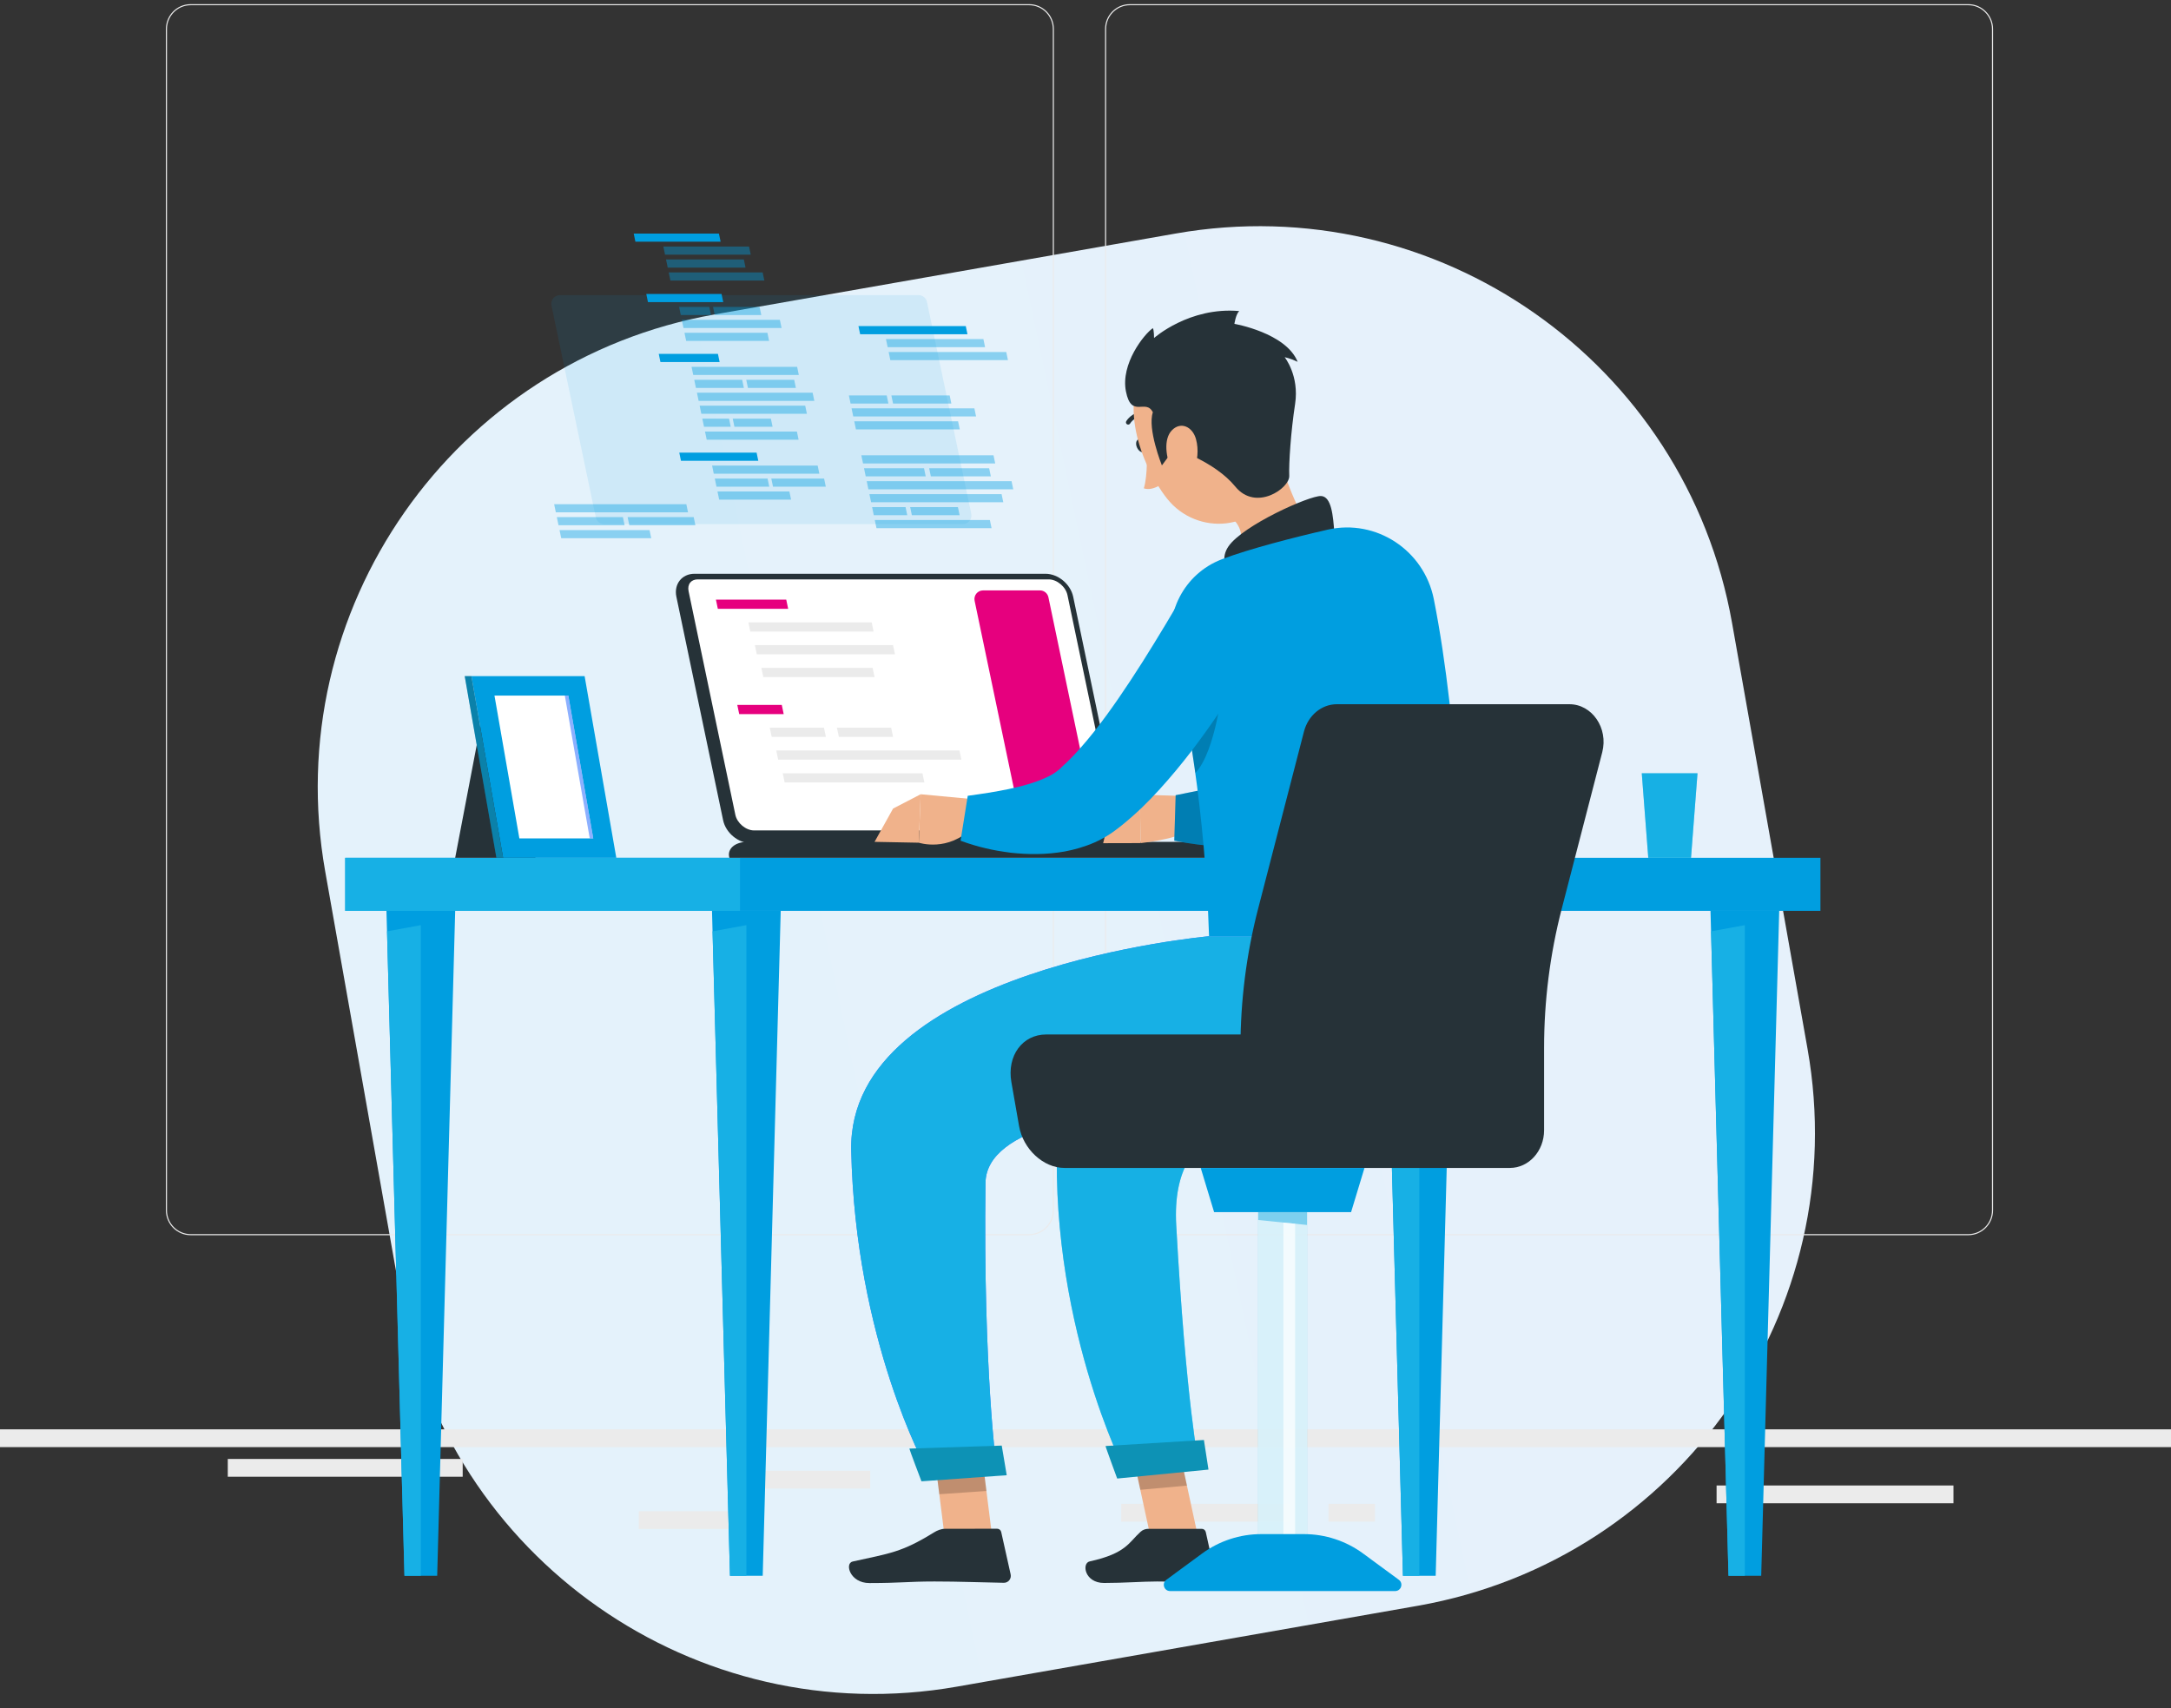 <?xml version="1.0" encoding="UTF-8"?><svg width="122px" height="96px" viewBox="0 0 122 96" version="1.1" xmlns="http://www.w3.org/2000/svg" xmlns:xlink="http://www.w3.org/1999/xlink"><rect x="0" y="0" width="122" height="96" fill="#333333" stroke="none"/><!--Generator: Sketch 64 (93537) - https://sketch.com--><title>Group 7</title><desc>Created with Sketch.</desc><defs><linearGradient x1="65.756%" y1="186.566%" x2="60.707%" y2="13.91%" id="linearGradient-1"><stop stop-color="#E1F4FC" offset="0%"/><stop stop-color="#E6F1FB" offset="100%"/></linearGradient></defs><g id="Page-1" stroke="none" stroke-width="1" fill="none" fill-rule="evenodd"><g id="schaubild_projektablauf-epx-copy-5" transform="translate(-71, -195)"><g id="Group-7" transform="translate(71, 195)"><path d="M47.756,13.826 L72.067,13.805 C86.979,13.793 99.077,25.871 99.09,40.782 C99.09,40.797 99.09,40.812 99.09,40.827 L99.068,67.11 C99.056,82.004 86.986,94.075 72.092,94.088 L47.78,94.108 C32.868,94.121 20.77,82.043 20.757,67.131 C20.757,67.116 20.757,67.101 20.757,67.086 L20.779,40.804 C20.791,25.91 32.862,13.839 47.756,13.826 Z" id="Rectangle-Copy-3" fill="url(#linearGradient-1)" transform="translate(59.924, 53.957) rotate(-280) translate(-59.924, -53.957) "/><g id="3411110" fill-rule="nonzero"><g id="Background_Complete" fill="#EBEBEB"><g id="Group"><g><rect id="Rectangle" x="0" y="80.328" width="122" height="1"/><path d="M57.831,69.419 L10.715,69.419 C9.947,69.419 9.323,68.792 9.323,68.022 L9.323,1.629 C9.323,0.859 9.947,0.233 10.715,0.233 L57.831,0.233 C58.599,0.233 59.224,0.859 59.224,1.629 L59.224,68.022 C59.224,68.792 58.599,69.419 57.831,69.419 Z M10.715,0.294 C9.981,0.294 9.384,0.893 9.384,1.629 L9.384,68.022 C9.384,68.759 9.981,69.358 10.715,69.358 L57.831,69.358 C58.565,69.358 59.163,68.759 59.163,68.022 L59.163,1.629 C59.163,0.893 58.565,0.294 57.831,0.294 L10.715,0.294 Z" id="Shape"/><path d="M110.608,69.419 L63.492,69.419 C62.724,69.419 62.099,68.792 62.099,68.022 L62.099,1.629 C62.099,0.859 62.724,0.233 63.492,0.233 L110.608,0.233 C111.376,0.233 112.001,0.859 112.001,1.629 L112.001,68.022 C112.001,68.792 111.376,69.419 110.608,69.419 Z M63.492,0.294 C62.758,0.294 62.16,0.893 62.16,1.629 L62.16,68.022 C62.16,68.759 62.758,69.358 63.492,69.358 L110.608,69.358 C111.342,69.358 111.94,68.759 111.94,68.022 L111.94,1.629 C111.94,0.893 111.342,0.294 110.608,0.294 L63.492,0.294 Z" id="Shape"/></g><g transform="translate(12.688, 81.942)" id="Rectangle"><rect x="29.875" y="0.715" width="6.343" height="1"/><rect x="0.112" y="0.051" width="13.201" height="1"/><rect x="23.209" y="2.986" width="6.421" height="1"/><rect x="50.319" y="2.575" width="9.475" height="1"/><rect x="61.967" y="2.575" width="2.609" height="1"/><rect x="83.776" y="1.542" width="13.312" height="1"/></g></g></g><g id="Desk" transform="translate(19.276, 12.964)"><g id="Group"><g transform="translate(0, 35.223)"><rect id="Rectangle" fill="#009EE0" x="0.124" y="0.021" width="82.9" height="2.982"/><rect id="Rectangle" fill="#17B0E5" x="0.124" y="0.021" width="22.186" height="2.982"/><polygon id="Path" fill="#009EE0" points="22.666 3.003 20.735 3.003 21.746 40.373 22.666 40.373 23.585 40.373 24.597 3.003"/><polygon id="Path" fill="#17B0E5" points="21.746 40.373 22.666 40.373 22.666 3.806 20.766 4.154"/><polygon id="Path" fill="#009EE0" points="4.372 3.003 2.441 3.003 3.453 40.373 4.372 40.373 5.292 40.373 6.303 3.003"/><polygon id="Path" fill="#17B0E5" points="3.453 40.373 4.372 40.373 4.372 3.806 2.473 4.154"/><polygon id="Path" fill="#009EE0" points="78.776 3.003 76.846 3.003 77.857 40.373 78.776 40.373 79.696 40.373 80.707 3.003"/><polygon id="Path" fill="#17B0E5" points="77.857 40.373 78.776 40.373 78.776 3.806 76.877 4.154"/><polygon id="Path" fill="#009EE0" points="60.483 3.003 58.552 3.003 59.563 40.373 60.483 40.373 61.403 40.373 62.414 3.003"/><polygon id="Path" fill="#17B0E5" points="59.563 40.373 60.483 40.373 60.483 3.806 58.583 4.154"/></g><g transform="translate(18.544, 19.079)" id="Path"><path d="M20.931,0.203 L1.207,0.203 C0.499,0.203 0.041,0.784 0.189,1.493 L2.816,14.054 C2.965,14.764 3.665,15.344 4.373,15.344 L24.097,15.344 C24.805,15.344 25.263,14.764 25.115,14.054 L22.488,1.493 C22.339,0.784 21.639,0.203 20.931,0.203 Z" fill="#263238"/><path d="M4.556,14.627 C4.093,14.627 3.601,14.216 3.503,13.747 L0.876,1.187 C0.835,0.993 0.868,0.819 0.967,0.697 C1.06,0.582 1.21,0.518 1.389,0.518 L21.113,0.518 C21.576,0.518 22.068,0.93 22.166,1.399 L24.793,13.959 C24.834,14.152 24.801,14.326 24.702,14.449 C24.607,14.566 24.461,14.627 24.28,14.627 L4.556,14.627 L4.556,14.627 Z" fill="#FFFFFF"/><path d="M19.438,13.623 L16.949,1.722 C16.886,1.421 17.115,1.138 17.422,1.138 L20.622,1.138 C20.851,1.138 21.049,1.299 21.096,1.523 L23.584,13.424 C23.647,13.725 23.418,14.008 23.111,14.008 L19.911,14.008 C19.682,14.008 19.484,13.847 19.438,13.623 Z" fill="#E6007E"/><g transform="translate(2.196, 1.468)"><polygon fill="#E6007E" points="0.323 0.703 0.215 0.187 4.167 0.187 4.275 0.703"/><polygon fill="#EBEBEB" points="2.147 1.982 2.039 1.465 8.968 1.465 9.076 1.982"/><polygon fill="#EBEBEB" points="2.512 3.26 2.404 2.744 10.169 2.744 10.277 3.26"/><polygon fill="#EBEBEB" points="2.877 4.539 2.769 4.023 9.022 4.023 9.13 4.539"/></g><g transform="translate(3.416, 7.338)"><polygon fill="#E6007E" points="0.304 0.751 0.196 0.235 2.696 0.235 2.804 0.751"/><polygon fill="#EBEBEB" points="2.128 2.031 2.02 1.515 5.067 1.515 5.175 2.031"/><polygon fill="#EBEBEB" points="5.904 2.031 5.796 1.515 8.843 1.515 8.951 2.031"/><polygon fill="#EBEBEB" points="2.493 3.312 2.385 2.795 12.682 2.795 12.79 3.312"/><polygon fill="#EBEBEB" points="2.858 4.592 2.75 4.076 10.601 4.076 10.709 4.592"/></g><path d="M30.139,15.269 L4.186,15.269 C3.478,15.269 3.02,15.672 3.169,16.165 L31.696,16.165 C31.548,15.672 30.847,15.269 30.139,15.269 Z" fill="#263238"/></g><g transform="translate(11.468, 0)" fill="#009EE0" id="Path"><path d="M2.735,16.106 L0.246,4.206 C0.183,3.905 0.412,3.622 0.719,3.622 L20.874,3.622 C21.103,3.622 21.301,3.782 21.348,4.007 L23.836,15.907 C23.899,16.208 23.67,16.491 23.363,16.491 L3.208,16.491 C2.979,16.491 2.781,16.331 2.735,16.106 Z" opacity="0.1"/><g transform="translate(0.244, 0)"><g transform="translate(4.392, 0)"><g transform="translate(0.732, 3.424)"><polygon points="4.531 0.59 0.3 0.59 0.206 0.133 4.436 0.133"/><polygon opacity="0.4" points="3.843 1.317 2.145 1.317 2.05 0.861 3.748 0.861"/><polygon opacity="0.4" points="6.669 1.317 4.052 1.317 3.957 0.861 6.574 0.861"/><polygon opacity="0.4" points="7.809 2.045 2.296 2.045 2.201 1.588 7.714 1.588"/><polygon opacity="0.4" points="7.108 2.772 2.447 2.772 2.353 2.316 7.013 2.316"/></g><polygon opacity="0.4" points="10.931 13.93 7.964 13.93 8.059 14.386 11.026 14.386"/><g transform="translate(2.684, 12.475)"><polygon points="4.548 0.456 0.203 0.456 0.108 -0 4.453 -0"/><polygon opacity="0.4" points="6.296 2.183 2.255 2.183 2.35 2.639 6.391 2.639"/><polygon opacity="0.4" points="5.07 1.455 2.104 1.455 2.198 1.911 5.165 1.911"/><polygon opacity="0.4" points="7.885 0.727 1.952 0.727 2.047 1.184 7.98 1.184"/></g><g><polygon points="5.115 0.619 0.326 0.619 0.232 0.163 5.02 0.163"/><polygon opacity="0.4" points="7.478 2.346 2.199 2.346 2.294 2.802 7.573 2.802"/><polygon opacity="0.4" points="6.421 1.618 2.047 1.618 2.142 2.075 6.516 2.075"/><polygon opacity="0.4" points="6.713 0.891 1.896 0.891 1.991 1.347 6.808 1.347"/></g><g transform="translate(1.464, 6.849)"><polygon points="3.595 0.532 0.269 0.532 0.174 0.076 3.501 0.076"/><polygon opacity="0.4" points="8.822 2.259 2.321 2.259 2.416 2.715 8.917 2.715"/><polygon opacity="0.4" points="4.863 1.531 2.169 1.531 2.264 1.987 4.958 1.987"/><polygon opacity="0.4" points="7.786 1.531 5.092 1.531 5.187 1.987 7.881 1.987"/><polygon opacity="0.4" points="7.951 0.803 2.018 0.803 2.113 1.26 8.046 1.26"/><polygon opacity="0.4" points="7.939 4.442 2.775 4.442 2.87 4.898 8.034 4.898"/><polygon opacity="0.4" points="4.125 3.714 2.623 3.714 2.718 4.17 4.22 4.17"/><polygon opacity="0.4" points="6.476 3.714 4.332 3.714 4.427 4.17 6.571 4.17"/><polygon opacity="0.4" points="8.405 2.986 2.472 2.986 2.567 3.443 8.5 3.443"/></g></g><g transform="translate(16.592, 5.137)"><g transform="translate(0, 3.914)" opacity="0.4"><polygon points="2.344 0.663 0.218 0.663 0.123 0.207 2.249 0.207"/><polygon points="5.881 0.663 2.606 0.663 2.511 0.207 5.786 0.207"/><polygon points="7.271 1.391 0.369 1.391 0.274 0.934 7.176 0.934"/><polygon points="6.355 2.118 0.52 2.118 0.425 1.662 6.26 1.662"/></g><g transform="translate(0.488, 0)"><polygon opacity="0.4" points="8.479 1.682 1.87 1.682 1.964 2.138 8.574 2.138"/><polygon opacity="0.4" points="7.194 0.954 1.718 0.954 1.813 1.41 7.289 1.41"/><polygon points="6.204 0.226 0.173 0.226 0.268 0.683 6.299 0.683"/></g><g transform="translate(0.732, 7.338)" opacity="0.4"><polygon points="8.533 1.604 0.393 1.604 0.488 2.061 8.628 2.061"/><polygon points="3.614 0.877 0.242 0.877 0.337 1.333 3.709 1.333"/><polygon points="7.274 0.877 3.902 0.877 3.997 1.333 7.369 1.333"/><polygon points="7.519 0.149 0.091 0.149 0.186 0.606 7.614 0.606"/><polygon points="7.314 3.787 0.847 3.787 0.942 4.244 7.409 4.244"/><polygon points="2.576 3.06 0.696 3.06 0.791 3.516 2.671 3.516"/><polygon points="5.519 3.06 2.835 3.06 2.93 3.516 5.614 3.516"/><polygon points="7.973 2.332 0.545 2.332 0.64 2.788 8.068 2.788"/></g></g><g transform="translate(0, 15.165)" opacity="0.4"><polygon points="5.514 1.661 0.455 1.661 0.55 2.118 5.609 2.118"/><polygon points="4.017 0.934 0.303 0.934 0.398 1.39 4.112 1.39"/><polygon points="7.995 0.934 4.281 0.934 4.376 1.39 8.09 1.39"/><polygon points="7.58 0.206 0.152 0.206 0.247 0.662 7.675 0.662"/></g></g></g><g transform="translate(72.956, 30.331)" fill="#17B0E5" id="Path"><polygon points="3.16 0.162 0.028 0.162 0.393 4.913 2.795 4.913"/><polygon opacity="0.4" points="3.16 0.162 0.028 0.162 0.393 4.913 2.795 4.913"/></g><g transform="translate(6.1, 24.95)" id="Path"><polygon fill="#263238" points="1.741 2.244 6.244 2.244 4.707 10.294 0.203 10.294"/><polygon fill="#009EE0" points="7.477 0.086 1.115 0.086 2.896 10.294 9.257 10.294"/><g transform="translate(0.732, 0)" fill="#0B81AA"><polygon points="0.007 0.086 0.383 0.086 2.164 10.294 1.788 10.294"/><polygon opacity="0.3" points="0.007 0.086 0.383 0.086 2.164 10.294 1.788 10.294"/></g><polygon fill="#FFFFFF" points="3.81 9.203 2.411 1.177 6.562 1.177 7.962 9.203"/><polygon fill="#407BFF" opacity="0.6" points="7.765 9.203 6.365 1.177 6.562 1.177 7.962 9.203"/></g></g></g><g id="Character_1_" transform="translate(47.58, 17.367)"><g id="Group"><g id="Path"><path d="M16.78,7.574 C16.87,7.77 16.84,7.977 16.712,8.036 C16.584,8.095 16.407,7.984 16.317,7.788 C16.226,7.592 16.257,7.385 16.385,7.326 C16.512,7.267 16.689,7.378 16.78,7.574 Z" fill="#263238"/><path d="M16.858,7.968 C16.858,7.968 16.935,9.306 16.697,10.078 C17.193,10.241 17.713,9.821 17.713,9.821 L16.858,7.968 Z" fill="#F0B28B"/><path d="M16.804,5.967 C16.784,5.983 16.759,5.993 16.731,5.995 C16.174,6.026 15.938,6.416 15.928,6.433 C15.893,6.494 15.815,6.514 15.755,6.479 C15.695,6.444 15.674,6.367 15.709,6.306 C15.721,6.285 16.018,5.78 16.717,5.741 C16.787,5.737 16.847,5.791 16.85,5.861 C16.853,5.903 16.834,5.942 16.804,5.967 Z" fill="#263238"/><path d="M23.966,7.278 C24.72,9.897 25.561,11.931 26.59,13.086 C26.59,13.086 26.608,15.144 23.111,16.123 C19.265,17.199 20.74,14.723 20.74,14.723 C22.699,13.633 22.506,11.989 21.037,11.364 L23.966,7.278 Z" fill="#F0B28B"/><path d="M27.405,12.585 C27.335,11.628 27.246,10.537 26.657,10.509 C26.008,10.479 22.251,12.161 21.448,13.348 C20.646,14.535 22.213,15.696 22.213,15.696 L27.405,12.585 Z" fill="#263238"/><g transform="translate(14.396, 15.41)"><path d="M5.316,11.987 L2.071,11.88 L2.129,14.605 C2.129,14.605 4.96,14.313 5.085,13.567 L5.316,11.987 Z" fill="#F0B28B"/><polygon fill="#F0B28B" points="0.356 13.217 0.016 14.61 2.129 14.605 2.071 11.88"/><g transform="translate(3.904, 0)"><path d="M14.438,0.663 L14.37,1.362 C14.348,1.587 14.317,1.808 14.289,2.03 C14.232,2.474 14.162,2.915 14.086,3.356 C13.939,4.239 13.748,5.116 13.531,6 C13.302,6.88 13.051,7.768 12.72,8.66 C12.551,9.107 12.376,9.554 12.165,10.01 C11.956,10.466 11.728,10.924 11.432,11.392 C11.365,11.507 11.282,11.627 11.203,11.745 C11.125,11.862 11.043,11.98 10.948,12.101 C10.854,12.222 10.772,12.337 10.661,12.461 L10.502,12.642 C10.45,12.7 10.397,12.76 10.321,12.832 C9.755,13.39 9.175,13.727 8.631,13.97 C7.543,14.45 6.556,14.633 5.598,14.74 C5.122,14.797 4.652,14.819 4.188,14.829 C3.726,14.842 3.268,14.832 2.814,14.806 C2.361,14.786 1.911,14.742 1.464,14.689 C1.011,14.633 0.584,14.565 0.109,14.469 L0.187,11.913 C1.753,11.601 3.394,11.28 4.799,10.811 C5.151,10.697 5.486,10.566 5.79,10.429 C6.095,10.296 6.37,10.149 6.576,10.003 C6.781,9.856 6.915,9.715 6.931,9.655 L7.003,9.543 C7.032,9.507 7.063,9.443 7.094,9.392 C7.126,9.343 7.157,9.282 7.189,9.218 C7.221,9.156 7.254,9.098 7.286,9.025 C7.541,8.482 7.791,7.799 7.99,7.085 C8.19,6.365 8.38,5.613 8.531,4.84 C8.696,4.071 8.828,3.282 8.962,2.492 L9.148,1.303 L9.315,0.146 L14.438,0.663 Z" fill="#009EE0"/><path d="M14.438,0.663 L14.37,1.362 C14.348,1.587 14.317,1.808 14.289,2.03 C14.232,2.474 14.162,2.915 14.086,3.356 C13.939,4.239 13.748,5.116 13.531,6 C13.302,6.88 13.051,7.768 12.72,8.66 C12.551,9.107 12.376,9.554 12.165,10.01 C11.956,10.466 11.728,10.924 11.432,11.392 C11.365,11.507 11.282,11.627 11.203,11.745 C11.125,11.862 11.043,11.98 10.948,12.101 C10.854,12.222 10.772,12.337 10.661,12.461 L10.502,12.642 C10.45,12.7 10.397,12.76 10.321,12.832 C9.755,13.39 9.175,13.727 8.631,13.97 C7.543,14.45 6.556,14.633 5.598,14.74 C5.122,14.797 4.652,14.819 4.188,14.829 C3.726,14.842 3.268,14.832 2.814,14.806 C2.361,14.786 1.911,14.742 1.464,14.689 C1.011,14.633 0.584,14.565 0.109,14.469 L0.187,11.913 C1.753,11.601 3.394,11.28 4.799,10.811 C5.151,10.697 5.486,10.566 5.79,10.429 C6.095,10.296 6.37,10.149 6.576,10.003 C6.781,9.856 6.915,9.715 6.931,9.655 L7.003,9.543 C7.032,9.507 7.063,9.443 7.094,9.392 C7.126,9.343 7.157,9.282 7.189,9.218 C7.221,9.156 7.254,9.098 7.286,9.025 C7.541,8.482 7.791,7.799 7.99,7.085 C8.19,6.365 8.38,5.613 8.531,4.84 C8.696,4.071 8.828,3.282 8.962,2.492 L9.148,1.303 L9.315,0.146 L14.438,0.663 Z" fill="#000000" opacity="0.2"/></g></g><path d="M18.33,19.313 C19.116,22.586 20.131,28.074 20.363,35.249 L34.65,35.249 C34.729,33.478 34.431,23.517 32.993,16.302 C32.446,13.559 29.762,11.784 27.039,12.397 C27.016,12.402 26.993,12.407 26.971,12.413 C25.189,12.82 22.627,13.476 21.121,14.05 C21.101,14.058 21.08,14.066 21.06,14.073 C18.967,14.879 17.806,17.128 18.33,19.313 Z" fill="#009EE0"/><path d="M19.259,23.899 C19.372,24.585 19.485,25.313 19.591,26.077 C20.76,24.854 21.13,21.106 21.13,21.106 L19.259,23.899 Z" fill="#000000" opacity="0.2"/><g transform="translate(1.464, 15.41)"><path d="M5.927,12.163 L2.694,11.86 L2.587,14.583 C2.587,14.583 4.252,15.132 5.601,13.726 L5.927,12.163 Z" fill="#F0B28B"/><polygon fill="#F0B28B" points="1.143 12.664 0.102 14.535 2.587 14.583 2.694 11.86"/><path d="M22.227,2.658 C22.002,3.088 21.802,3.465 21.578,3.857 C21.358,4.245 21.137,4.63 20.906,5.01 C20.448,5.771 19.971,6.522 19.469,7.262 C18.466,8.744 17.388,10.19 16.124,11.578 C15.495,12.275 14.806,12.951 14.003,13.599 C13.907,13.68 13.795,13.76 13.691,13.84 C13.583,13.921 13.494,13.994 13.336,14.093 C13.193,14.188 13.05,14.274 12.907,14.35 C12.762,14.431 12.62,14.499 12.476,14.564 C11.899,14.817 11.337,14.972 10.797,15.075 C9.712,15.266 8.705,15.251 7.741,15.144 C7.259,15.079 6.789,15.006 6.326,14.891 C6.095,14.838 5.866,14.777 5.638,14.707 C5.404,14.64 5.198,14.563 4.935,14.471 L5.339,11.947 C6.871,11.738 8.527,11.471 9.669,10.954 C9.954,10.832 10.2,10.69 10.38,10.544 C10.471,10.473 10.554,10.408 10.61,10.34 C10.629,10.318 10.703,10.252 10.761,10.198 C10.822,10.141 10.882,10.093 10.943,10.029 C11.433,9.553 11.927,8.984 12.41,8.378 C13.371,7.16 14.282,5.807 15.159,4.425 C15.598,3.733 16.027,3.028 16.453,2.322 L17.083,1.259 L17.691,0.215 L22.227,2.658 Z" fill="#009EE0"/></g><polygon fill="#F0B28B" points="19.77 69.126 17.099 69.126 15.756 62.925 18.427 62.925"/><path d="M16.95,68.552 L19.951,68.552 C20.06,68.552 20.155,68.628 20.179,68.735 L20.706,71.115 C20.761,71.362 20.567,71.596 20.315,71.591 C19.268,71.573 18.759,71.512 17.439,71.512 C16.627,71.512 15.585,71.596 14.464,71.596 C13.367,71.596 13.196,70.485 13.655,70.384 C15.713,69.933 15.858,69.31 16.517,68.717 C16.636,68.61 16.791,68.552 16.95,68.552 Z" fill="#263238"/><g opacity="0.2" transform="translate(15.616, 62.863)" fill="#000000"><polygon points="2.812 0.063 0.14 0.063 0.885 3.497 3.506 3.26"/></g><path d="M23.11,4.134 C24.074,6.61 24.763,8.01 24.12,9.808 C23.153,12.513 19.68,12.785 17.998,10.647 C16.485,8.723 15.163,4.998 17.072,2.95 C18.952,0.932 22.147,1.658 23.11,4.134 Z" fill="#F0B28B"/><path d="M18.419,7.842 C18.018,8.381 17.713,8.789 17.713,8.789 C17.713,8.789 16.89,6.741 17.205,5.803 C16.804,5.007 15.997,6.179 15.692,4.63 C15.387,3.082 16.706,1.419 17.205,1.075 C17.275,1.189 17.272,1.63 17.272,1.63 C17.272,1.63 19.245,-0.133 22.056,0.114 C21.863,0.307 21.788,0.834 21.788,0.834 C21.788,0.834 24.684,1.333 25.342,2.967 C24.927,2.766 24.613,2.709 24.613,2.709 C24.613,2.709 25.442,3.741 25.199,5.333 C24.956,6.925 24.841,8.682 24.87,9.376 C24.899,10.071 22.996,11.398 21.838,9.979 C20.679,8.559 18.419,7.842 18.419,7.842 Z" fill="#263238"/><path d="M19.628,7.309 C19.796,7.915 19.711,8.568 19.505,9.046 C19.195,9.766 18.559,9.602 18.243,8.963 C17.958,8.388 17.776,7.32 18.281,6.809 C18.778,6.305 19.437,6.616 19.628,7.309 Z" fill="#F0B28B"/><g transform="translate(11.712, 35.223)" fill="#17B0E5"><path d="M12.933,0.026 C12.933,0.026 0.528,4.534 0.162,10.501 C-0.511,21.491 3.973,30.192 3.973,30.192 L8.082,29.752 C8.082,29.752 7.352,26.215 6.806,16.258 C6.12,3.748 27.3,16.551 22.938,0.026 L12.933,0.026 Z"/><path d="M12.933,0.026 C12.933,0.026 0.528,4.534 0.162,10.501 C-0.511,21.491 3.973,30.192 3.973,30.192 L8.082,29.752 C8.082,29.752 7.352,26.215 6.806,16.258 C6.12,3.748 27.3,16.551 22.938,0.026 L12.933,0.026 Z" opacity="0.5"/></g><path d="M14.547,63.899 C14.527,63.901 15.201,65.727 15.201,65.727 L20.331,65.224 L20.074,63.56 L14.547,63.899 Z" fill="#0D92B5"/><g transform="translate(0, 63.108)"><polygon fill="#F0B28B" points="8.23 6.322 5.559 6.322 4.779 0.121 7.45 0.121"/><path d="M5.538,5.443 L8.455,5.439 C8.564,5.439 8.659,5.515 8.683,5.622 L9.213,8.001 C9.269,8.248 9.082,8.482 8.83,8.478 C7.778,8.462 6.257,8.402 4.934,8.404 C3.388,8.406 3.091,8.491 1.278,8.493 C0.181,8.495 -0.125,7.384 0.334,7.283 C2.423,6.821 3.09,6.771 4.895,5.653 C5.091,5.531 5.307,5.444 5.538,5.443 Z" fill="#263238"/><polygon fill="#000000" opacity="0.2" points="4.779 0.122 5.204 3.5 7.853 3.319 7.452 0.122"/></g><g transform="translate(0.244, 35.223)"><path d="M20.119,0.026 C20.119,0.026 -0.208,1.833 0.011,12.066 C0.239,22.711 4.206,29.891 4.206,29.891 L8.175,29.891 C8.175,29.891 7.423,24.369 7.556,13.889 C7.596,10.749 13.924,9.712 20.104,9.346 C25.443,9.029 30.44,5.979 32.514,1.037 L32.939,0.026 L20.119,0.026 Z" fill="#407BFF"/><path d="M20.119,0.026 C20.119,0.026 -0.208,1.833 0.011,12.066 C0.239,22.711 4.206,29.891 4.206,29.891 L8.175,29.891 C8.175,29.891 7.423,24.369 7.556,13.889 C7.596,10.749 13.924,9.712 20.104,9.346 C25.443,9.029 30.44,5.979 32.514,1.037 L32.939,0.026 L20.119,0.026 Z" fill="#17B0E5"/></g><path d="M3.522,64.044 C3.503,64.045 4.202,65.883 4.202,65.883 L8.993,65.54 L8.713,63.875 L3.522,64.044 Z" fill="#0D92B5"/></g><g transform="translate(9.028, 22.014)"><g fill="#263238" id="Path"><path d="M16.669,1.732 L14.091,11.695 C13.433,14.236 13.1,16.866 13.1,19.509 L13.1,24.14 C13.1,25.31 13.959,26.257 15.02,26.257 L28.241,26.257 C29.302,26.257 30.162,25.31 30.162,24.14 L30.162,19.509 C30.162,16.866 30.496,14.236 31.153,11.695 L33.431,2.894 C33.781,1.541 32.86,0.196 31.584,0.196 L18.516,0.196 C17.658,0.196 16.904,0.823 16.669,1.732 Z"/><path d="M0.227,21.434 L0.659,23.904 C0.887,25.204 2.027,26.257 3.206,26.257 L17.903,26.257 C19.081,26.257 19.853,25.204 19.625,23.904 L19.192,21.434 C18.933,19.955 17.636,18.756 16.294,18.756 L2.186,18.756 C0.845,18.756 -0.033,19.955 0.227,21.434 Z"/></g><g transform="translate(8.784, 26.173)"><polygon id="Path" fill="#009EE0" points="10.533 2.566 2.835 2.566 2.083 0.085 11.285 0.085"/><g transform="translate(5.124, 2.446)"><rect id="Rectangle" fill="#17B0E5" opacity="0.5" x="0.185" y="0.12" width="2.751" height="18.446"/><polygon id="Path" fill="#FFFFFF" opacity="0.7" points="2.935 18.566 0.185 18.566 0.185 0.563 2.935 0.844"/><polygon id="Path" fill="#FFFFFF" opacity="0.7" points="2.264 18.566 1.607 18.566 1.607 0.708 2.264 0.775"/></g><path d="M13.008,23.863 L0.36,23.863 C0.021,23.863 -0.12,23.429 0.153,23.229 L2.16,21.753 C3.124,21.045 4.288,20.663 5.483,20.663 L7.885,20.663 C9.08,20.663 10.244,21.045 11.208,21.753 L13.215,23.229 C13.488,23.429 13.347,23.863 13.008,23.863 Z" id="Path" fill="#009EE0"/></g></g></g></g></g></g></g></g></svg>